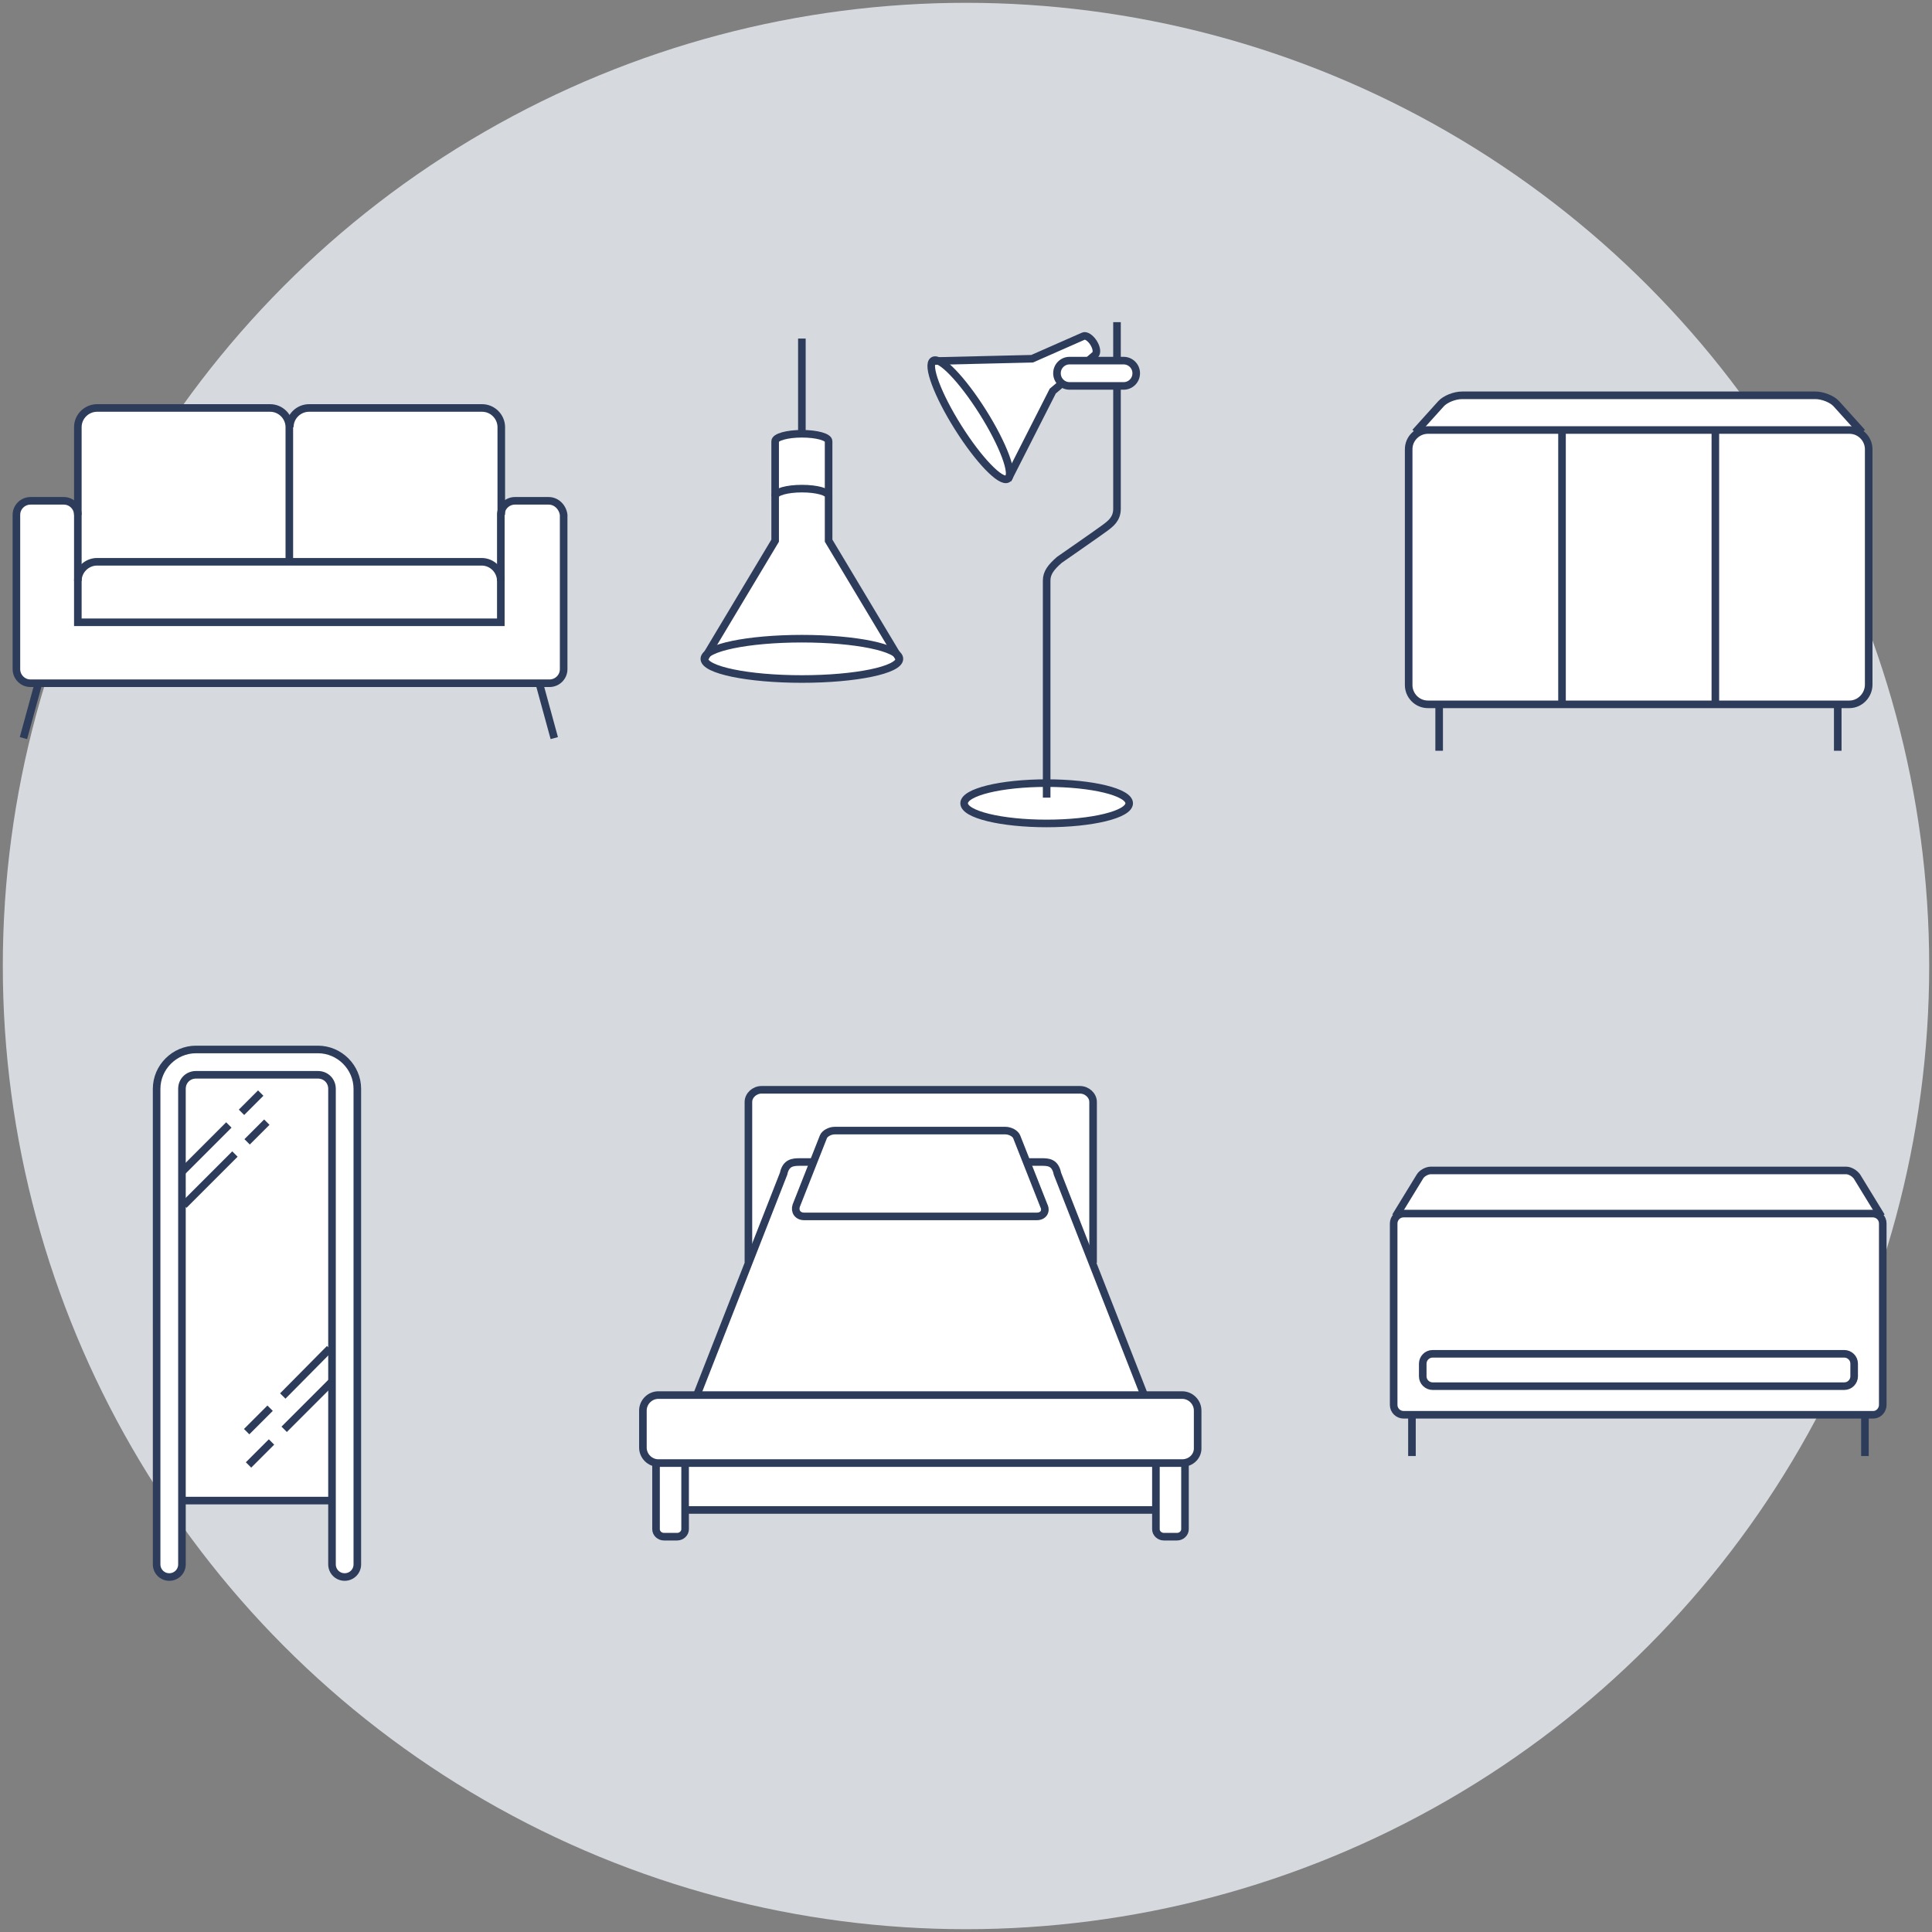 <?xml version="1.0" encoding="utf-8"?>
<!-- Generator: Adobe Illustrator 24.0.1, SVG Export Plug-In . SVG Version: 6.00 Build 0)  -->
<svg version="1.1" id="レイヤー_1" xmlns="http://www.w3.org/2000/svg" xmlns:xlink="http://www.w3.org/1999/xlink" x="0px"
	 y="0px" viewBox="0 0 412 412" style="enable-background:new 0 0 412 412;" xml:space="preserve">
<rect x="0" y="0" width="412" height="412" fill="#808080" stroke="none"/>
<style type="text/css">
	.st0{fill:#D6D9DE;}
	.st1{fill:#FFFFFF;}
	.st2{fill:none;stroke:#2D3C5A;stroke-width:1.617;stroke-miterlimit:10;}
</style>
<g>
	<g>
		<circle class="st0" cx="206" cy="206" r="205.4"/>
	</g>
	<path class="st1" d="M117,106.8h-7.2c-1.6,0-3,1.3-3,3V91.1c0-2.3-1.9-4.1-4.1-4.1H65.9c-2.3,0-4.1,1.9-4.1,4.1
		c0-2.3-1.9-4.1-4.1-4.1H20.7c-2.3,0-4.1,1.9-4.1,4.1v18.7l0,0v0c0-1.6-1.3-3-3-3H6.5c-1.6,0-3,1.3-3,3v32.9c0,1.6,1.3,3,3,3h7.2
		h96.3h7.2c1.6,0,3-1.3,3-3v-32.9C120,108.2,118.7,106.8,117,106.8z"/>
	<path class="st1" d="M252.1,297.5H244l-11-27.9V235c0-1.4-1.3-2.6-2.8-2.6h-67.9c-1.5,0-2.8,1.2-2.8,2.6l0.3,33.8l-11.3,28.7h-8.2
		c-1.8,0-3.3,1.5-3.3,3.3v7.9c0,1.6,1.2,3,2.8,3.3v14.1c0,0.9,0.8,1.6,1.7,1.6h2.8c0.9,0,1.7-0.7,1.7-1.6V322h100.3v4.1
		c0,0.9,0.8,1.6,1.7,1.6h2.8c0.9,0,1.7-0.7,1.7-1.6V312c1.6-0.3,2.8-1.6,2.8-3.3v-7.9C255.5,299,254,297.5,252.1,297.5z"/>
	<path class="st1" d="M397.6,93.3c-0.1-0.4-0.3-0.8-0.5-1.1l-5.5-6.1c-0.9-1-2.9-1.8-4.5-1.8h-75.3c-1.6,0-3.6,0.8-4.5,1.8l-5.5,6.1
		c0,0-0.1,0.3-0.2,0.7c-0.8,0.7-1.2,1.8-1.2,2.9v50.2c0,2.3,1.9,4.1,4.1,4.1h89.9c2.3,0,4.1-1.9,4.1-4.1V95.8
		C398.5,94.8,398.1,94,397.6,93.3z"/>
	<g>
		<path class="st1" d="M191.2,139.5l-14.5-24.2v-9.5V94.1c0-0.9-2.5-1.6-5.7-1.6c-3.1,0-5.7,0.7-5.7,1.6v11.7v9.5l-14.5,24.2
			c-0.4,0.3-0.6,0.7-0.6,1c0,2.4,9.3,4.3,20.8,4.3c11.5,0,20.8-1.9,20.8-4.3C191.8,140.2,191.5,139.8,191.2,139.5z"/>
		<path class="st1" d="M223.2,167c-9.7,0-17.6,1.9-17.6,4.3c0,2.4,7.9,4.3,17.6,4.3c9.7,0,17.6-1.9,17.6-4.3
			C240.9,168.9,233,167,223.2,167z"/>
		<path class="st1" d="M239.6,76.9h-7.6l0.1-0.1l1.4-1.2c0.5-0.3,0.4-1.5-0.3-2.6c-0.7-1.1-1.7-1.7-2.2-1.4l-10.9,4.8L199.9,77
			c-0.4-0.1-0.6-0.1-0.9,0c-1.5,0.9,0.9,7.3,5.3,14.3c4.4,7,9.1,11.9,10.6,11h0l0,0c0.2-0.1,0.3-0.4,0.4-0.8l9.2-18.1l1.9-1.6
			l0.1-0.1c0.5,0.4,1,0.6,1.7,0.6h11.5c1.5,0,2.7-1.2,2.7-2.7C242.3,78.1,241.1,76.9,239.6,76.9z"/>
	</g>
	<path class="st1" d="M67.8,223.8h-26c-4.6,0-8.4,3.8-8.4,8.4v101.4c0,1.5,1.2,2.7,2.7,2.7s2.7-1.2,2.7-2.7V320h0.2h31.7h0.2v13.6
		c0,1.5,1.2,2.7,2.7,2.7s2.7-1.2,2.7-2.7V232.2C76.2,227.6,72.4,223.8,67.8,223.8z"/>
	<path class="st1" d="M401.1,259.6l0.1-0.2l-5.2-8.5c-0.4-0.7-1.5-1.3-2.3-1.3h-88.6c-0.8,0-1.8,0.6-2.3,1.3l-5.2,8.5l0,0.2
		c-0.3,0.3-0.4,0.8-0.4,1.2v38.7c0,1.1,0.9,2.1,2.1,2.1h100.1c1.1,0,2.1-0.9,2.1-2.1v-38.7C401.5,260.4,401.4,260,401.1,259.6z"/>
	<g>
		<g>
			<path class="st2" d="M16.6,123.9c0-2.3,1.9-4.1,4.1-4.1h82c2.3,0,4.1,1.9,4.1,4.1"/>
			<path class="st2" d="M117,106.8h-7.2c-1.6,0-3,1.3-3,3v22.9H16.6v-22.9c0-1.6-1.3-3-3-3H6.5c-1.6,0-3,1.3-3,3v32.9
				c0,1.6,1.3,3,3,3h7.2h96.3h7.2c1.6,0,3-1.3,3-3v-32.9C120,108.2,118.7,106.8,117,106.8z"/>
			<path class="st2" d="M16.6,109.8V91.1c0-2.3,1.9-4.1,4.1-4.1h36.9c2.3,0,4.1,1.9,4.1,4.1v28.5"/>
			<path class="st2" d="M61.8,91.1c0-2.3,1.9-4.1,4.1-4.1h36.9c2.3,0,4.1,1.9,4.1,4.1v18.7"/>
			<line class="st2" x1="8.2" y1="145.7" x2="5" y2="157.4"/>
			<line class="st2" x1="115" y1="145.7" x2="118.2" y2="157.4"/>
		</g>
	</g>
	<g>
		<g>
			<path class="st2" d="M252.1,312H140.4c-1.8,0-3.3-1.5-3.3-3.3v-7.9c0-1.8,1.5-3.3,3.3-3.3h111.7c1.8,0,3.3,1.5,3.3,3.3v7.9
				C255.5,310.5,254,312,252.1,312z"/>
			<path class="st2" d="M146.1,312v14.1c0,0.9-0.8,1.6-1.7,1.6h-2.8c-0.9,0-1.7-0.7-1.7-1.6V312"/>
			<path class="st2" d="M252.7,312v14.1c0,0.9-0.8,1.6-1.7,1.6h-2.8c-0.9,0-1.7-0.7-1.7-1.6V312"/>
			<path class="st2" d="M159.6,269.2V235c0-1.4,1.3-2.6,2.8-2.6h67.9c1.5,0,2.8,1.2,2.8,2.6v34.3"/>
			<g>
				<path class="st2" d="M218.8,247.8h3.2c1.5,0,3,0,3.5,2.5l18.5,47.2"/>
				<path class="st2" d="M148.6,297.5l18.5-47.2c0.5-2.4,2-2.5,3.5-2.5h3.1"/>
			</g>
			<path class="st2" d="M221.1,259.4h-49.6c-1.4,0-2.1-1.1-1.7-2.3l5.8-14.7c0.3-0.7,1.4-1.3,2.4-1.3h36.4c1,0,2.1,0.6,2.4,1.3
				l5.8,14.7C223.2,258.3,222.5,259.4,221.1,259.4z"/>
			<line class="st2" x1="146.1" y1="322" x2="246.2" y2="322"/>
		</g>
	</g>
	<g>
		<g>
			<path class="st2" d="M394.4,150.2h-89.9c-2.3,0-4.1-1.9-4.1-4.1V95.8c0-2.3,1.9-4.1,4.1-4.1h89.9c2.3,0,4.1,1.9,4.1,4.1v50.2
				C398.5,148.3,396.6,150.2,394.4,150.2z"/>
			<path class="st2" d="M301.8,92.2l5.5-6.1c0.9-1,2.9-1.8,4.5-1.8h75.3c1.6,0,3.6,0.8,4.5,1.8l5.5,6.1"/>
			<line class="st2" x1="333.1" y1="91.9" x2="333.1" y2="150.1"/>
			<line class="st2" x1="365.8" y1="91.9" x2="365.8" y2="150.1"/>
			<line class="st2" x1="306.9" y1="150.5" x2="306.9" y2="160.1"/>
			<line class="st2" x1="391.9" y1="150.5" x2="391.9" y2="160.1"/>
		</g>
	</g>
	<g>
		<g>
			<g>
				<ellipse class="st2" cx="171" cy="140.5" rx="20.8" ry="4.3"/>
				<path class="st2" d="M176.7,105.8V94.1c0-0.9-2.5-1.6-5.7-1.6c-3.1,0-5.7,0.7-5.7,1.6v11.7"/>
				<path class="st2" d="M191.8,140.5l-15.1-25.2v-9.5c0-0.9-2.5-1.6-5.7-1.6c-3.1,0-5.7,0.7-5.7,1.6v9.5l-15.1,25.2"/>
				<line class="st2" x1="171" y1="72.2" x2="171" y2="92.5"/>
			</g>
		</g>
		<g>
			<g>
				<ellipse class="st2" cx="223.2" cy="171.3" rx="17.6" ry="4.3"/>
				
					<ellipse transform="matrix(0.846 -0.533 0.533 0.846 -15.928 124.04)" class="st2" cx="207" cy="89.6" rx="3.1" ry="14.9"/>
				<polyline class="st2" points="226.4,81.8 224.5,83.4 214.9,102.3 				"/>
				<path class="st2" d="M199,77l21.1-0.5l10.9-4.8c0.5-0.3,1.5,0.3,2.2,1.4c0.7,1.1,0.8,2.2,0.3,2.6l-1.4,1.2"/>
				<path class="st2" d="M238.2,82.3v26.2c0,2.2-1.4,3.2-2.6,4.1s-9.7,6.8-9.7,6.8c-1.7,1.5-2.7,2.7-2.7,4.4s0,46.3,0,46.3"/>
				<path class="st2" d="M239.6,76.9h-11.5c-1.5,0-2.7,1.2-2.7,2.7s1.2,2.7,2.7,2.7h11.5c1.5,0,2.7-1.2,2.7-2.7
					S241.1,76.9,239.6,76.9z"/>
				<line class="st2" x1="238.2" y1="68.7" x2="238.2" y2="76.7"/>
			</g>
		</g>
	</g>
	<g>
		<g>
			<path class="st2" d="M73.5,336.3c-1.5,0-2.7-1.2-2.7-2.7V232.2c0-1.7-1.3-3-3-3h-26c-1.7,0-3,1.3-3,3v101.4
				c0,1.5-1.2,2.7-2.7,2.7s-2.7-1.2-2.7-2.7V232.2c0-4.6,3.8-8.4,8.4-8.4h26c4.6,0,8.4,3.8,8.4,8.4v101.4
				C76.2,335.1,75,336.3,73.5,336.3z"/>
			<line class="st2" x1="38.9" y1="320" x2="70.6" y2="320"/>
			<line class="st2" x1="38.9" y1="249.8" x2="48.8" y2="239.9"/>
			<line class="st2" x1="51.5" y1="237.2" x2="55.6" y2="233.1"/>
			<line class="st2" x1="39.2" y1="257" x2="50.1" y2="246.1"/>
			<line class="st2" x1="52.7" y1="243.5" x2="56.9" y2="239.3"/>
			<line class="st2" x1="52.6" y1="305.3" x2="57.6" y2="300.3"/>
			<line class="st2" x1="60.3" y1="297.7" x2="70.3" y2="287.6"/>
			<line class="st2" x1="53" y1="312.4" x2="57.9" y2="307.5"/>
			<line class="st2" x1="60.6" y1="304.8" x2="70.6" y2="294.8"/>
		</g>
	</g>
	<g>
		<g>
			<path class="st2" d="M399.5,301.7H299.3c-1.1,0-2.1-0.9-2.1-2.1v-38.7c0-1.1,0.9-2.1,2.1-2.1h100.1c1.1,0,2.1,0.9,2.1,2.1v38.7
				C401.5,300.7,400.6,301.7,399.5,301.7z"/>
			<path class="st2" d="M297.6,259.4l5.2-8.5c0.4-0.7,1.5-1.3,2.3-1.3h88.6c0.8,0,1.8,0.6,2.3,1.3l5.2,8.5"/>
			<path class="st2" d="M393.3,295.6h-87.8c-1.1,0-2.1-0.9-2.1-2.1v-2.7c0-1.1,0.9-2.1,2.1-2.1h87.8c1.1,0,2.1,0.9,2.1,2.1v2.7
				C395.4,294.6,394.5,295.6,393.3,295.6z"/>
			<g>
				<line class="st2" x1="301.1" y1="302" x2="301.1" y2="310.5"/>
				<line class="st2" x1="397.7" y1="302" x2="397.7" y2="310.5"/>
			</g>
		</g>
	</g>
</g>
</svg>
